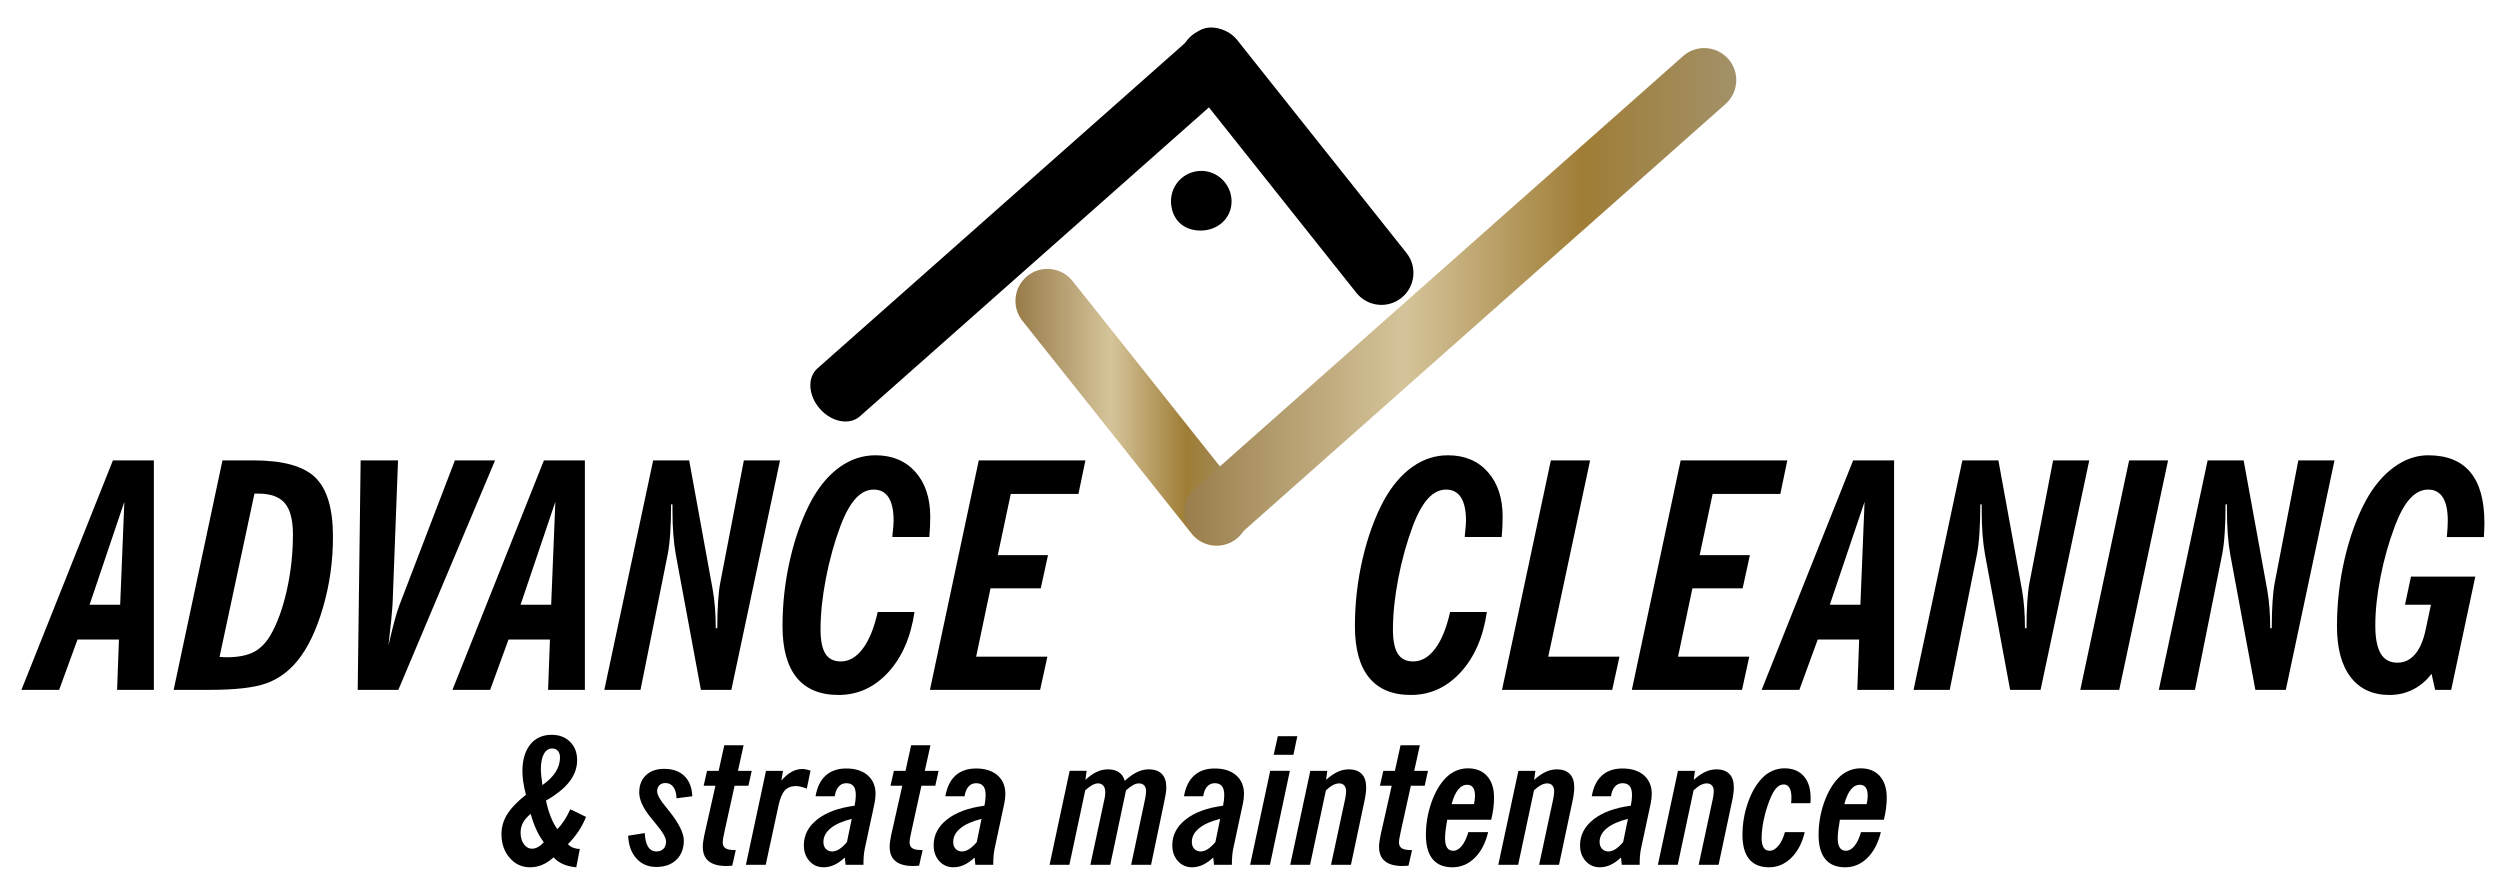 <?xml version="1.0" encoding="utf-8"?>
<!-- Generator: Adobe Illustrator 16.0.0, SVG Export Plug-In . SVG Version: 6.00 Build 0)  -->
<!DOCTYPE svg PUBLIC "-//W3C//DTD SVG 1.1//EN" "http://www.w3.org/Graphics/SVG/1.1/DTD/svg11.dtd">
<svg version="1.1" id="Layer_1" xmlns="http://www.w3.org/2000/svg" xmlns:xlink="http://www.w3.org/1999/xlink" x="0px" y="0px"
	 width="350px" height="125px" viewBox="0 0 350 125" enable-background="new 0 0 350 125" xml:space="preserve">
<g>
	<path fill-rule="evenodd" clip-rule="evenodd" d="M172.419,28.099c0.059,2.354-1.839,4.182-4.34,4.181
		c-2.38-0.003-3.998-1.515-4.134-3.864c-0.138-2.377,1.689-4.393,4.07-4.488C170.367,23.833,172.361,25.722,172.419,28.099"/>
</g>
<g>
	<defs>
		<path id="SVGID_1_" d="M143.856,38.618c-1.937,1.54-2.259,4.359-0.719,6.298l23.686,29.791c1.54,1.937,4.361,2.258,6.298,0.719
			c1.938-1.541,2.259-4.36,0.72-6.299l-23.687-29.79c-0.885-1.113-2.192-1.692-3.511-1.692
			C145.666,37.645,144.681,37.962,143.856,38.618"/>
	</defs>
	<clipPath id="SVGID_2_">
		<use xlink:href="#SVGID_1_"  overflow="visible"/>
	</clipPath>
	
		<linearGradient id="SVGID_3_" gradientUnits="userSpaceOnUse" x1="-330.148" y1="255.053" x2="-329.64" y2="255.053" gradientTransform="matrix(64.273 0 0 -64.273 21361.945 16450.492)">
		<stop  offset="0" style="stop-color:#997D4B"/>
		<stop  offset="0.403" style="stop-color:#D5C49A"/>
		<stop  offset="0.725" style="stop-color:#9F7D36"/>
		<stop  offset="1" style="stop-color:#A29169"/>
	</linearGradient>
	<rect x="141.598" y="37.645" clip-path="url(#SVGID_2_)" fill="url(#SVGID_3_)" width="33.782" height="39.32"/>
</g>
<g>
	<defs>
		<path id="SVGID_4_" d="M235.62,7.86l-68.324,60.53c-1.853,1.645-2.02,4.479-0.375,6.328c1.644,1.851,4.478,2.018,6.329,0.374
			l68.324-60.529c1.85-1.645,2.017-4.477,0.373-6.328c-0.886-0.997-2.116-1.505-3.353-1.505C237.537,6.73,236.474,7.103,235.62,7.86
			"/>
	</defs>
	<clipPath id="SVGID_5_">
		<use xlink:href="#SVGID_4_"  overflow="visible"/>
	</clipPath>
	
		<linearGradient id="SVGID_6_" gradientUnits="userSpaceOnUse" x1="-331.365" y1="254.928" x2="-330.857" y2="254.928" gradientTransform="matrix(152.147 0 0 -152.147 50582.008 38828.266)">
		<stop  offset="0" style="stop-color:#997D4B"/>
		<stop  offset="0.403" style="stop-color:#D5C49A"/>
		<stop  offset="0.725" style="stop-color:#9F7D36"/>
		<stop  offset="1" style="stop-color:#A29169"/>
	</linearGradient>
	<rect x="165.276" y="6.73" clip-path="url(#SVGID_5_)" fill="url(#SVGID_6_)" width="78.314" height="70.006"/>
</g>
<g>
	<path fill-rule="evenodd" clip-rule="evenodd" d="M166.923,4.904c1.938-1.541,4.757-1.219,6.298,0.719l23.685,29.791
		c1.542,1.938,1.22,4.757-0.719,6.298c-1.937,1.54-4.756,1.219-6.297-0.719l-23.686-29.79
		C164.663,9.264,164.985,6.444,166.923,4.904"/>
	<path fill-rule="evenodd" clip-rule="evenodd" d="M173.122,5.61c1.645,1.849,1.813,4.386,0.373,5.664L120.381,58.29
		c-1.438,1.278-3.936,0.813-5.58-1.037c-1.645-1.851-1.811-4.387-0.373-5.666l53.114-47.015C168.98,3.295,171.479,3.76,173.122,5.61
		"/>
	<path d="M77.503,120.027c-0.519,0.469-1.046,0.818-1.589,1.049c-0.541,0.229-1.111,0.344-1.709,0.344
		c-1.14,0-2.09-0.441-2.855-1.326c-0.763-0.885-1.144-1.99-1.144-3.316c0-0.985,0.265-1.909,0.8-2.77
		c0.532-0.86,1.409-1.775,2.629-2.746c-0.169-0.631-0.294-1.216-0.375-1.758s-0.123-1.046-0.123-1.515
		c0-1.592,0.365-2.843,1.092-3.752s1.73-1.364,3.006-1.364c1.059,0,1.917,0.328,2.575,0.981c0.659,0.654,0.989,1.512,0.989,2.571
		c0,1.074-0.357,2.074-1.074,3.001c-0.714,0.925-1.811,1.811-3.29,2.659c0.193,0.881,0.425,1.654,0.69,2.316
		c0.267,0.663,0.565,1.221,0.896,1.674c0.349-0.341,0.672-0.741,0.97-1.201c0.301-0.461,0.583-0.985,0.85-1.576l2.207,1.066
		c-0.284,0.703-0.634,1.372-1.055,2.008c-0.421,0.634-0.914,1.236-1.479,1.811c0.201,0.22,0.439,0.383,0.708,0.491
		c0.271,0.108,0.588,0.173,0.953,0.188l-0.497,2.558c-0.705-0.064-1.316-0.21-1.838-0.436
		C78.321,120.758,77.874,120.439,77.503,120.027 M76.133,117.918c-0.398-0.525-0.748-1.122-1.055-1.789
		c-0.309-0.666-0.565-1.396-0.777-2.188c-0.485,0.389-0.843,0.795-1.073,1.218c-0.23,0.427-0.344,0.897-0.344,1.413
		c0,0.655,0.153,1.191,0.46,1.612c0.306,0.421,0.689,0.632,1.151,0.632c0.274,0,0.553-0.08,0.835-0.238
		C75.616,118.42,75.882,118.2,76.133,117.918 M75.938,109.916c0.833-0.589,1.45-1.205,1.854-1.842
		c0.405-0.638,0.608-1.321,0.608-2.049c0-0.381-0.1-0.682-0.299-0.903c-0.197-0.223-0.462-0.333-0.793-0.333
		c-0.501,0-0.892,0.257-1.168,0.77c-0.28,0.513-0.418,1.23-0.418,2.151c0,0.235,0.016,0.533,0.054,0.897
		C75.812,108.971,75.866,109.407,75.938,109.916"/>
	<path d="M87.939,116.996l2.329-0.364c0.038,0.849,0.196,1.491,0.472,1.923c0.273,0.432,0.661,0.648,1.162,0.648
		c0.413,0,0.74-0.124,0.982-0.37c0.242-0.247,0.365-0.584,0.365-1.012c0-0.526-0.466-1.338-1.395-2.438
		c-0.34-0.403-0.604-0.728-0.787-0.97c-0.535-0.663-0.932-1.281-1.189-1.855c-0.26-0.572-0.388-1.114-0.388-1.624
		c0-1.003,0.314-1.803,0.944-2.4c0.633-0.598,1.476-0.896,2.535-0.896c1.212,0,2.163,0.335,2.848,1.006
		c0.688,0.671,1.055,1.617,1.105,2.836l-2.207,0.279c-0.025-0.679-0.172-1.204-0.443-1.576s-0.645-0.558-1.121-0.558
		c-0.348,0-0.625,0.104-0.837,0.31c-0.209,0.206-0.315,0.482-0.315,0.831c0,0.493,0.393,1.212,1.178,2.157
		c0.145,0.186,0.26,0.331,0.35,0.437l0.158,0.194c1.367,1.714,2.049,3.082,2.049,4.108c0,1.141-0.349,2.044-1.043,2.709
		c-0.693,0.668-1.633,1.002-2.811,1.002c-1.141,0-2.068-0.396-2.783-1.188S87.997,118.33,87.939,116.996"/>
	<path d="M101.47,116.232c-0.129,0.583-0.212,0.978-0.243,1.188c-0.032,0.209-0.047,0.376-0.047,0.497
		c0,0.387,0.128,0.666,0.387,0.837c0.259,0.169,0.69,0.254,1.297,0.254h0.146l-0.497,2.182c-0.017,0-0.04,0.005-0.072,0.013
		c-0.34,0.024-0.596,0.036-0.765,0.036c-1.091,0-1.911-0.225-2.46-0.673c-0.551-0.448-0.824-1.117-0.824-2.007
		c0-0.219,0.019-0.467,0.054-0.745c0.037-0.278,0.087-0.567,0.151-0.867l1.564-6.946h-1.65l0.476-2.084h1.624l0.788-3.576h2.703
		l-0.789,3.576h1.929l-0.462,2.084h-1.939L101.47,116.232z"/>
	<path d="M104.429,121.069l2.812-13.152h2.376l-0.22,1.358c0.471-0.551,0.947-0.958,1.433-1.22c0.484-0.263,0.99-0.396,1.514-0.396
		c0.146,0,0.312,0.02,0.497,0.056c0.188,0.038,0.396,0.096,0.631,0.176l-0.521,2.521c-0.3-0.12-0.576-0.211-0.831-0.271
		c-0.255-0.062-0.482-0.092-0.686-0.092c-0.663,0-1.182,0.203-1.557,0.611c-0.377,0.409-0.669,1.105-0.88,2.093l-1.795,8.315
		H104.429z"/>
	<path d="M118.381,121.069l-0.11-1.018c-0.501,0.469-0.994,0.813-1.479,1.036c-0.485,0.222-0.982,0.332-1.49,0.332
		c-0.802,0-1.46-0.29-1.982-0.871c-0.522-0.583-0.781-1.318-0.781-2.208c0-1.43,0.628-2.639,1.883-3.624
		c1.258-0.985,2.997-1.625,5.22-1.915c0.056-0.258,0.1-0.515,0.129-0.771c0.026-0.253,0.041-0.493,0.041-0.722
		c0-0.564-0.109-0.983-0.327-1.253c-0.218-0.271-0.554-0.407-1.008-0.407c-0.427,0-0.783,0.16-1.064,0.48
		c-0.284,0.318-0.466,0.768-0.547,1.35h-2.692c0.221-1.276,0.693-2.243,1.42-2.902c0.728-0.658,1.688-0.988,2.884-0.988
		c1.271,0,2.27,0.318,3.003,0.958c0.731,0.639,1.097,1.511,1.097,2.619c0,0.202-0.016,0.417-0.043,0.648
		c-0.028,0.23-0.067,0.467-0.115,0.709l-1.357,6.328c-0.058,0.258-0.102,0.577-0.134,0.956c-0.031,0.382-0.048,0.802-0.048,1.262
		H118.381z M119.24,114.645c-1.284,0.315-2.267,0.749-2.946,1.303c-0.678,0.554-1.017,1.195-1.017,1.923
		c0,0.403,0.111,0.727,0.339,0.968c0.227,0.243,0.524,0.365,0.897,0.365c0.314,0,0.643-0.106,0.982-0.321
		c0.337-0.215,0.698-0.544,1.077-0.989L119.24,114.645z"/>
	<path d="M127.631,116.232c-0.129,0.583-0.213,0.978-0.244,1.188c-0.031,0.209-0.047,0.376-0.047,0.497
		c0,0.387,0.128,0.666,0.388,0.837c0.26,0.169,0.689,0.254,1.297,0.254h0.146l-0.497,2.182c-0.017,0-0.04,0.005-0.072,0.013
		c-0.341,0.024-0.596,0.036-0.766,0.036c-1.089,0-1.91-0.225-2.459-0.673c-0.552-0.448-0.824-1.117-0.824-2.007
		c0-0.219,0.019-0.467,0.054-0.745c0.036-0.278,0.087-0.567,0.151-0.867l1.563-6.946h-1.649l0.475-2.084h1.624l0.788-3.576h2.704
		l-0.79,3.576h1.93l-0.462,2.084H129L127.631,116.232z"/>
	<path d="M136.552,121.069l-0.107-1.018c-0.501,0.469-0.995,0.813-1.479,1.036c-0.484,0.222-0.981,0.332-1.492,0.332
		c-0.799,0-1.46-0.29-1.982-0.871c-0.521-0.583-0.781-1.318-0.781-2.208c0-1.43,0.628-2.639,1.885-3.624
		c1.256-0.985,2.996-1.625,5.22-1.915c0.057-0.258,0.098-0.515,0.127-0.771c0.029-0.253,0.044-0.493,0.044-0.722
		c0-0.564-0.11-0.983-0.327-1.253c-0.221-0.271-0.557-0.407-1.008-0.407c-0.429,0-0.784,0.16-1.066,0.48
		c-0.282,0.318-0.464,0.768-0.546,1.35h-2.691c0.218-1.276,0.69-2.243,1.418-2.902c0.729-0.658,1.69-0.988,2.886-0.988
		c1.268,0,2.27,0.318,3,0.958c0.732,0.639,1.099,1.511,1.099,2.619c0,0.202-0.015,0.417-0.044,0.648
		c-0.029,0.23-0.065,0.467-0.116,0.709l-1.356,6.328c-0.056,0.258-0.102,0.577-0.134,0.956c-0.032,0.382-0.05,0.802-0.05,1.262
		H136.552z M137.413,114.645c-1.286,0.315-2.268,0.749-2.945,1.303c-0.68,0.554-1.02,1.195-1.02,1.923
		c0,0.403,0.113,0.727,0.34,0.968c0.226,0.243,0.525,0.365,0.896,0.365c0.315,0,0.643-0.106,0.983-0.321
		c0.339-0.215,0.697-0.544,1.079-0.989L137.413,114.645z"/>
	<path d="M155.438,121.069h-2.787l1.986-9.263c0.034-0.144,0.059-0.286,0.073-0.424c0.017-0.136,0.024-0.303,0.024-0.496
		c0-0.38-0.089-0.678-0.267-0.892c-0.176-0.214-0.427-0.321-0.751-0.321c-0.242,0-0.509,0.079-0.8,0.236
		c-0.292,0.157-0.619,0.403-0.981,0.734l-2.22,10.425h-2.775l2.811-13.152h2.377l-0.17,1.26c0.558-0.509,1.09-0.881,1.596-1.115
		c0.503-0.233,1.022-0.352,1.559-0.352c0.629,0,1.142,0.136,1.539,0.406c0.396,0.271,0.664,0.673,0.813,1.206
		c0.621-0.566,1.199-0.976,1.731-1.229c0.535-0.256,1.075-0.383,1.626-0.383c0.807,0,1.42,0.215,1.837,0.643
		c0.414,0.429,0.623,1.051,0.623,1.868c0,0.267-0.026,0.57-0.078,0.915c-0.053,0.343-0.135,0.774-0.249,1.291l-1.807,8.643h-2.787
		l1.963-9.263c0.041-0.177,0.07-0.354,0.091-0.532s0.031-0.355,0.031-0.534c0-0.339-0.087-0.603-0.262-0.786
		c-0.174-0.188-0.427-0.28-0.758-0.28c-0.242,0-0.505,0.079-0.794,0.236c-0.286,0.157-0.615,0.403-0.989,0.734L155.438,121.069z"/>
	<path d="M169.962,121.069l-0.108-1.018c-0.502,0.469-0.995,0.813-1.48,1.036c-0.484,0.222-0.981,0.332-1.489,0.332
		c-0.802,0-1.461-0.29-1.983-0.871c-0.522-0.583-0.781-1.318-0.781-2.208c0-1.43,0.629-2.639,1.885-3.624
		c1.257-0.985,2.995-1.625,5.219-1.915c0.055-0.258,0.099-0.515,0.128-0.771c0.027-0.253,0.042-0.493,0.042-0.722
		c0-0.564-0.109-0.983-0.327-1.253c-0.218-0.271-0.554-0.407-1.007-0.407c-0.427,0-0.783,0.16-1.066,0.48
		c-0.283,0.318-0.465,0.768-0.546,1.35h-2.692c0.22-1.276,0.692-2.243,1.42-2.902c0.727-0.658,1.689-0.988,2.885-0.988
		c1.269,0,2.269,0.318,3.002,0.958c0.73,0.639,1.096,1.511,1.096,2.619c0,0.202-0.014,0.417-0.041,0.648
		c-0.029,0.23-0.069,0.467-0.117,0.709l-1.357,6.328c-0.057,0.258-0.101,0.577-0.133,0.956c-0.031,0.382-0.049,0.802-0.049,1.262
		H169.962z M170.823,114.645c-1.285,0.315-2.269,0.749-2.947,1.303s-1.017,1.195-1.017,1.923c0,0.403,0.111,0.727,0.338,0.968
		c0.227,0.243,0.526,0.365,0.898,0.365c0.315,0,0.643-0.106,0.983-0.321c0.337-0.215,0.696-0.544,1.076-0.989L170.823,114.645z"/>
	<path d="M177.83,107.916h2.751l-2.787,13.153h-2.776L177.83,107.916z M178.314,105.674l0.582-2.605h2.728l-0.546,2.605H178.314z"/>
	<path d="M180.631,121.069l2.813-13.152h2.375l-0.169,1.26c0.574-0.509,1.112-0.881,1.618-1.115
		c0.506-0.233,1.023-0.352,1.559-0.352c0.791,0,1.395,0.215,1.811,0.643c0.417,0.429,0.625,1.051,0.625,1.868
		c0,0.289-0.023,0.618-0.072,0.981c-0.05,0.363-0.126,0.771-0.231,1.225l-1.829,8.643h-2.789l1.989-9.263
		c0.039-0.209,0.07-0.399,0.091-0.569c0.019-0.17,0.029-0.327,0.029-0.472c0-0.341-0.085-0.607-0.255-0.8
		c-0.168-0.194-0.408-0.292-0.715-0.292c-0.274,0-0.563,0.079-0.867,0.236c-0.302,0.157-0.631,0.403-0.987,0.734l-2.22,10.425
		H180.631z"/>
	<path d="M196.146,116.232c-0.128,0.583-0.208,0.978-0.242,1.188c-0.03,0.209-0.048,0.376-0.048,0.497
		c0,0.387,0.129,0.666,0.389,0.837c0.258,0.169,0.691,0.254,1.297,0.254h0.146l-0.496,2.182c-0.017,0-0.041,0.005-0.072,0.013
		c-0.34,0.024-0.595,0.036-0.766,0.036c-1.092,0-1.911-0.225-2.46-0.673s-0.825-1.117-0.825-2.007c0-0.219,0.019-0.467,0.056-0.745
		c0.035-0.278,0.087-0.567,0.152-0.867l1.563-6.946h-1.648l0.472-2.084h1.624l0.788-3.576h2.704l-0.788,3.576h1.926l-0.459,2.084
		h-1.939L196.146,116.232z"/>
	<path d="M205.567,116.499h2.774c-0.371,1.535-1,2.739-1.889,3.613c-0.89,0.872-1.926,1.308-3.105,1.308
		c-1.228,0-2.156-0.381-2.781-1.143c-0.627-0.766-0.939-1.892-0.939-3.379c0-1.551,0.251-3.048,0.751-4.49
		c0.501-1.443,1.159-2.593,1.976-3.449c0.43-0.452,0.914-0.798,1.455-1.037c0.54-0.238,1.108-0.357,1.696-0.357
		c1.148,0,2.045,0.361,2.691,1.085c0.647,0.724,0.971,1.735,0.971,3.036c0,0.493-0.034,1-0.102,1.517
		c-0.07,0.518-0.169,1.037-0.299,1.563h-6.158c-0.097,0.551-0.172,1.045-0.223,1.479c-0.055,0.437-0.079,0.805-0.079,1.104
		c0,0.589,0.092,1.029,0.283,1.321c0.19,0.291,0.476,0.437,0.856,0.437c0.435,0,0.837-0.227,1.206-0.681
		C205.018,117.974,205.324,117.332,205.567,116.499 M203.226,112.583h3.129c0.048-0.219,0.085-0.427,0.11-0.623
		c0.022-0.198,0.035-0.399,0.035-0.602c0-0.477-0.093-0.844-0.279-1.103c-0.185-0.26-0.456-0.387-0.813-0.387
		c-0.483,0-0.909,0.228-1.277,0.685C203.764,111.01,203.461,111.686,203.226,112.583"/>
	<path d="M209.761,121.069l2.813-13.152h2.377l-0.17,1.26c0.573-0.509,1.113-0.881,1.616-1.115c0.507-0.233,1.027-0.352,1.56-0.352
		c0.791,0,1.396,0.215,1.813,0.643c0.417,0.429,0.625,1.051,0.625,1.868c0,0.289-0.024,0.618-0.073,0.981
		c-0.048,0.363-0.125,0.771-0.23,1.225l-1.831,8.643h-2.786l1.986-9.263c0.041-0.209,0.07-0.399,0.091-0.569
		s0.031-0.327,0.031-0.472c0-0.341-0.085-0.607-0.255-0.8c-0.169-0.194-0.408-0.292-0.715-0.292c-0.276,0-0.563,0.079-0.869,0.236
		c-0.302,0.157-0.631,0.403-0.985,0.734l-2.219,10.425H209.761z"/>
	<path d="M227.048,121.069l-0.108-1.018c-0.5,0.469-0.994,0.813-1.479,1.036c-0.483,0.222-0.982,0.332-1.491,0.332
		c-0.8,0-1.462-0.29-1.982-0.871c-0.521-0.583-0.782-1.318-0.782-2.208c0-1.43,0.628-2.639,1.886-3.624
		c1.256-0.985,2.996-1.625,5.22-1.915c0.056-0.258,0.098-0.515,0.126-0.771c0.029-0.253,0.043-0.493,0.043-0.722
		c0-0.564-0.108-0.983-0.325-1.253c-0.221-0.271-0.557-0.407-1.009-0.407c-0.429,0-0.783,0.16-1.066,0.48
		c-0.281,0.318-0.465,0.768-0.546,1.35h-2.69c0.217-1.276,0.689-2.243,1.417-2.902c0.729-0.658,1.69-0.988,2.886-0.988
		c1.269,0,2.269,0.318,3.001,0.958c0.731,0.639,1.099,1.511,1.099,2.619c0,0.202-0.015,0.417-0.044,0.648
		c-0.029,0.23-0.065,0.467-0.116,0.709l-1.357,6.328c-0.056,0.258-0.103,0.577-0.133,0.956c-0.032,0.382-0.05,0.802-0.05,1.262
		H227.048z M227.909,114.645c-1.287,0.315-2.268,0.749-2.946,1.303s-1.02,1.195-1.02,1.923c0,0.403,0.114,0.727,0.341,0.968
		c0.226,0.243,0.525,0.365,0.896,0.365c0.315,0,0.643-0.106,0.982-0.321c0.339-0.215,0.699-0.544,1.079-0.989L227.909,114.645z"/>
	<path d="M232.104,121.069l2.812-13.152h2.377l-0.171,1.26c0.574-0.509,1.115-0.881,1.618-1.115
		c0.507-0.233,1.026-0.352,1.559-0.352c0.792,0,1.396,0.215,1.813,0.643c0.417,0.429,0.624,1.051,0.624,1.868
		c0,0.289-0.024,0.618-0.074,0.981c-0.047,0.363-0.123,0.771-0.229,1.225l-1.832,8.643h-2.787l1.987-9.263
		c0.041-0.209,0.07-0.399,0.091-0.569s0.032-0.327,0.032-0.472c0-0.341-0.085-0.607-0.255-0.8c-0.171-0.194-0.408-0.292-0.715-0.292
		c-0.276,0-0.563,0.079-0.869,0.236c-0.302,0.157-0.632,0.403-0.985,0.734l-2.22,10.425H232.104z"/>
	<path d="M249.887,116.499h2.777c-0.365,1.528-0.996,2.729-1.893,3.607c-0.896,0.876-1.931,1.313-3.103,1.313
		c-1.229,0-2.155-0.381-2.782-1.143c-0.628-0.766-0.94-1.892-0.94-3.379c0-1.551,0.251-3.048,0.753-4.49
		c0.5-1.443,1.16-2.593,1.977-3.449c0.427-0.452,0.911-0.798,1.455-1.037c0.54-0.238,1.106-0.357,1.696-0.357
		c1.155,0,2.056,0.364,2.697,1.093c0.643,0.726,0.963,1.744,0.963,3.053c0,0.202-0.001,0.354-0.006,0.456
		c-0.003,0.101-0.015,0.195-0.03,0.284h-2.704c0.018-0.097,0.029-0.207,0.038-0.327c0.007-0.121,0.012-0.292,0.012-0.509
		c0-0.574-0.094-1.017-0.28-1.328c-0.184-0.312-0.448-0.466-0.787-0.466c-0.396,0-0.754,0.178-1.073,0.539
		c-0.318,0.359-0.633,0.937-0.939,1.727c-0.348,0.906-0.617,1.818-0.805,2.734c-0.19,0.917-0.286,1.753-0.286,2.503
		c0,0.592,0.094,1.035,0.279,1.333c0.184,0.3,0.464,0.45,0.835,0.45c0.438,0,0.852-0.238,1.243-0.711
		S249.678,117.292,249.887,116.499"/>
	<path d="M260.543,116.499h2.776c-0.372,1.535-1.002,2.739-1.892,3.613c-0.888,0.872-1.922,1.308-3.104,1.308
		c-1.229,0-2.155-0.381-2.781-1.143c-0.627-0.766-0.94-1.892-0.94-3.379c0-1.551,0.251-3.048,0.753-4.49
		c0.501-1.443,1.16-2.593,1.976-3.449c0.427-0.452,0.912-0.798,1.455-1.037c0.541-0.238,1.106-0.357,1.696-0.357
		c1.148,0,2.046,0.361,2.692,1.085c0.647,0.724,0.97,1.735,0.97,3.036c0,0.493-0.035,1-0.104,1.517
		c-0.068,0.518-0.168,1.037-0.297,1.563h-6.159c-0.095,0.551-0.17,1.045-0.225,1.479c-0.051,0.437-0.079,0.805-0.079,1.104
		c0,0.589,0.096,1.029,0.286,1.321c0.189,0.291,0.476,0.437,0.854,0.437c0.437,0,0.839-0.227,1.206-0.681
		C259.996,117.974,260.301,117.332,260.543,116.499 M258.204,112.583h3.127c0.05-0.219,0.085-0.427,0.109-0.623
		c0.025-0.198,0.037-0.399,0.037-0.602c0-0.477-0.093-0.844-0.28-1.103c-0.187-0.26-0.455-0.387-0.812-0.387
		c-0.485,0-0.911,0.228-1.278,0.685C258.739,111.01,258.438,111.686,258.204,112.583"/>
	<path d="M3,96.582l12.808-32.127h5.733v32.127h-5.148l0.258-7.052h-5.798l-2.574,7.052H3z M12.541,84.663h4.283l0.584-14.409
		L12.541,84.663z"/>
	<path d="M24.311,96.582l6.836-32.127h4.327c4.141,0,7.031,0.8,8.676,2.402c1.643,1.6,2.466,4.362,2.466,8.284
		c0,3.418-0.464,6.721-1.395,9.909c-0.931,3.188-2.124,5.676-3.581,7.465c-1.227,1.499-2.683,2.552-4.372,3.157
		c-1.687,0.606-4.334,0.909-7.939,0.909H24.311z M30.736,91.974c0.13,0,0.298,0.008,0.508,0.022
		c0.209,0.014,0.364,0.021,0.465,0.021c1.601,0,2.873-0.246,3.818-0.735c0.945-0.49,1.741-1.306,2.392-2.445
		c0.937-1.645,1.687-3.73,2.25-6.263c0.562-2.532,0.843-5.117,0.843-7.756c0-2.02-0.379-3.477-1.135-4.371
		c-0.759-0.895-2.002-1.342-3.733-1.342h-0.52L30.736,91.974z"/>
	<path d="M50.078,96.582l0.411-32.127h5.235l-0.758,19.968c-0.029,0.535-0.093,1.323-0.192,2.369
		c-0.102,1.048-0.232,2.24-0.39,3.581c0.317-1.385,0.596-2.531,0.843-3.44c0.244-0.907,0.482-1.665,0.713-2.27l7.745-20.208h5.625
		L55.768,96.582H50.078z"/>
	<path d="M63.341,96.582l12.807-32.127h5.733v32.127h-5.149l0.259-7.052h-5.797l-2.575,7.052H63.341z M72.88,84.663h4.284
		l0.585-14.409L72.88,84.663z"/>
	<path d="M84.605,96.582l6.838-32.127h5.041l3.288,18.043c0.145,0.821,0.253,1.684,0.325,2.586c0.071,0.901,0.107,1.856,0.107,2.866
		h0.216c0-1.414,0.037-2.653,0.11-3.722c0.07-1.066,0.172-1.939,0.302-2.618l3.309-17.155h5.064l-6.817,32.127h-4.262l-3.504-18.887
		c-0.159-0.865-0.277-1.817-0.355-2.855c-0.081-1.039-0.121-2.165-0.121-3.376v-0.845h-0.195c0,1.444-0.038,2.77-0.117,3.98
		c-0.08,1.214-0.199,2.216-0.355,3.009l-3.81,18.974H84.605z"/>
	<path d="M124.935,75.186c0-0.086,0.007-0.216,0.021-0.39c0.103-0.895,0.15-1.521,0.15-1.882c0-1.442-0.232-2.531-0.701-3.268
		c-0.468-0.736-1.165-1.104-2.089-1.104c-0.922,0-1.766,0.42-2.53,1.256c-0.764,0.837-1.471,2.111-2.121,3.829
		c-0.864,2.322-1.546,4.778-2.043,7.366c-0.497,2.59-0.746,4.966-0.746,7.129c0,1.543,0.226,2.675,0.68,3.397
		c0.456,0.722,1.173,1.081,2.152,1.081c1.154,0,2.178-0.59,3.073-1.774c0.895-1.183,1.593-2.899,2.099-5.147h5.149
		c-0.521,3.533-1.749,6.353-3.688,8.458c-1.941,2.106-4.261,3.157-6.955,3.157c-2.582,0-4.533-0.81-5.854-2.433
		c-1.319-1.623-1.979-4.021-1.979-7.193c0-3.216,0.36-6.371,1.082-9.466c0.721-3.094,1.716-5.815,2.985-8.167
		c1.125-2.033,2.451-3.591,3.98-4.673s3.188-1.623,4.977-1.623c2.336,0,4.196,0.779,5.583,2.336c1.383,1.559,2.075,3.65,2.075,6.275
		c0,0.462-0.01,0.926-0.033,1.396c-0.021,0.469-0.055,0.947-0.097,1.438H124.935z"/>
	<polygon points="145.616,96.582 130.19,96.582 137.027,64.455 151.957,64.455 150.983,69.149 141.507,69.149 139.689,77.718 
		146.721,77.718 145.704,82.368 138.671,82.368 136.66,91.931 146.634,91.931 	"/>
	<path d="M205.07,75.186c0-0.086,0.006-0.216,0.021-0.39c0.102-0.895,0.151-1.521,0.151-1.882c0-1.442-0.234-2.531-0.703-3.268
		c-0.468-0.736-1.163-1.104-2.088-1.104c-0.922,0-1.766,0.42-2.53,1.256c-0.765,0.837-1.47,2.111-2.121,3.829
		c-0.864,2.322-1.545,4.778-2.043,7.366c-0.497,2.59-0.746,4.966-0.746,7.129c0,1.543,0.226,2.675,0.679,3.397
		c0.457,0.722,1.174,1.081,2.153,1.081c1.155,0,2.178-0.59,3.072-1.774c0.896-1.183,1.594-2.899,2.1-5.147h5.148
		c-0.52,3.533-1.749,6.353-3.688,8.458c-1.941,2.106-4.259,3.157-6.954,3.157c-2.582,0-4.535-0.81-5.854-2.433
		c-1.32-1.623-1.979-4.021-1.979-7.193c0-3.216,0.361-6.371,1.083-9.466c0.721-3.094,1.715-5.815,2.985-8.167
		c1.124-2.033,2.45-3.591,3.98-4.673c1.528-1.082,3.188-1.623,4.977-1.623c2.334,0,4.194,0.779,5.581,2.336
		c1.385,1.559,2.076,3.65,2.076,6.275c0,0.462-0.011,0.926-0.033,1.396c-0.021,0.469-0.054,0.947-0.098,1.438H205.07z"/>
	<polygon points="225.709,96.582 210.283,96.582 217.121,64.455 222.616,64.455 216.755,91.931 226.727,91.931 	"/>
	<polygon points="243.882,96.582 228.457,96.582 235.295,64.455 250.223,64.455 249.248,69.149 239.771,69.149 237.954,77.718 
		244.986,77.718 243.97,82.368 236.937,82.368 234.925,91.931 244.9,91.931 	"/>
	<path d="M246.63,96.582l12.81-32.127h5.732v32.127h-5.148l0.258-7.052h-5.799l-2.573,7.052H246.63z M256.171,84.663h4.284
		l0.584-14.409L256.171,84.663z"/>
	<path d="M267.896,96.582l6.838-32.127h5.041l3.288,18.043c0.146,0.821,0.252,1.684,0.325,2.586c0.07,0.901,0.107,1.856,0.107,2.866
		h0.216c0-1.414,0.038-2.653,0.11-3.722c0.069-1.066,0.171-1.939,0.302-2.618l3.31-17.155h5.063l-6.816,32.127h-4.263l-3.503-18.887
		c-0.16-0.865-0.278-1.817-0.356-2.855c-0.081-1.039-0.12-2.165-0.12-3.376v-0.845h-0.195c0,1.444-0.04,2.77-0.119,3.98
		c-0.079,1.214-0.198,2.216-0.354,3.009l-3.809,18.974H267.896z"/>
	<polygon points="291.241,96.582 298.078,64.455 303.531,64.455 296.693,96.582 	"/>
	<path d="M302.231,96.582l6.837-32.127h5.041l3.289,18.043c0.146,0.821,0.253,1.684,0.324,2.586
		c0.072,0.901,0.108,1.856,0.108,2.866h0.216c0-1.414,0.037-2.653,0.11-3.722c0.07-1.066,0.171-1.939,0.302-2.618l3.309-17.155
		h5.064l-6.817,32.127h-4.262l-3.504-18.887c-0.158-0.865-0.277-1.817-0.354-2.855c-0.083-1.039-0.122-2.165-0.122-3.376v-0.845
		h-0.194c0,1.444-0.039,2.77-0.118,3.98c-0.081,1.214-0.198,2.216-0.356,3.009l-3.808,18.974H302.231z"/>
	<path d="M340.418,94.331c-0.724,0.953-1.587,1.686-2.597,2.198c-1.011,0.511-2.106,0.766-3.288,0.766
		c-2.352,0-4.163-0.831-5.443-2.498c-1.276-1.665-1.914-4.042-1.914-7.128c0-3.216,0.361-6.371,1.083-9.466
		c0.72-3.094,1.716-5.815,2.985-8.168c1.109-2.004,2.423-3.554,3.938-4.65c1.516-1.096,3.101-1.645,4.76-1.645
		c2.625,0,4.594,0.79,5.906,2.369c1.313,1.579,1.969,3.941,1.969,7.086c0,0.389-0.021,1.002-0.065,1.839l-0.021,0.151h-5.172
		c0.043-0.476,0.076-0.902,0.097-1.276c0.023-0.375,0.034-0.707,0.034-0.996c0-1.456-0.23-2.548-0.693-3.276
		c-0.462-0.729-1.146-1.094-2.055-1.094c-0.925,0-1.768,0.42-2.532,1.256c-0.765,0.837-1.47,2.111-2.119,3.829
		c-0.866,2.308-1.54,4.694-2.022,7.161c-0.484,2.467-0.726,4.731-0.726,6.793c0,1.761,0.253,3.064,0.756,3.917
		c0.506,0.851,1.285,1.276,2.337,1.276c0.982,0,1.813-0.401,2.49-1.201c0.677-0.801,1.174-1.979,1.49-3.537l0.716-3.376h-3.634
		l0.842-3.938h9.002l-3.375,15.858h-2.25L340.418,94.331z"/>
</g>
</svg>
